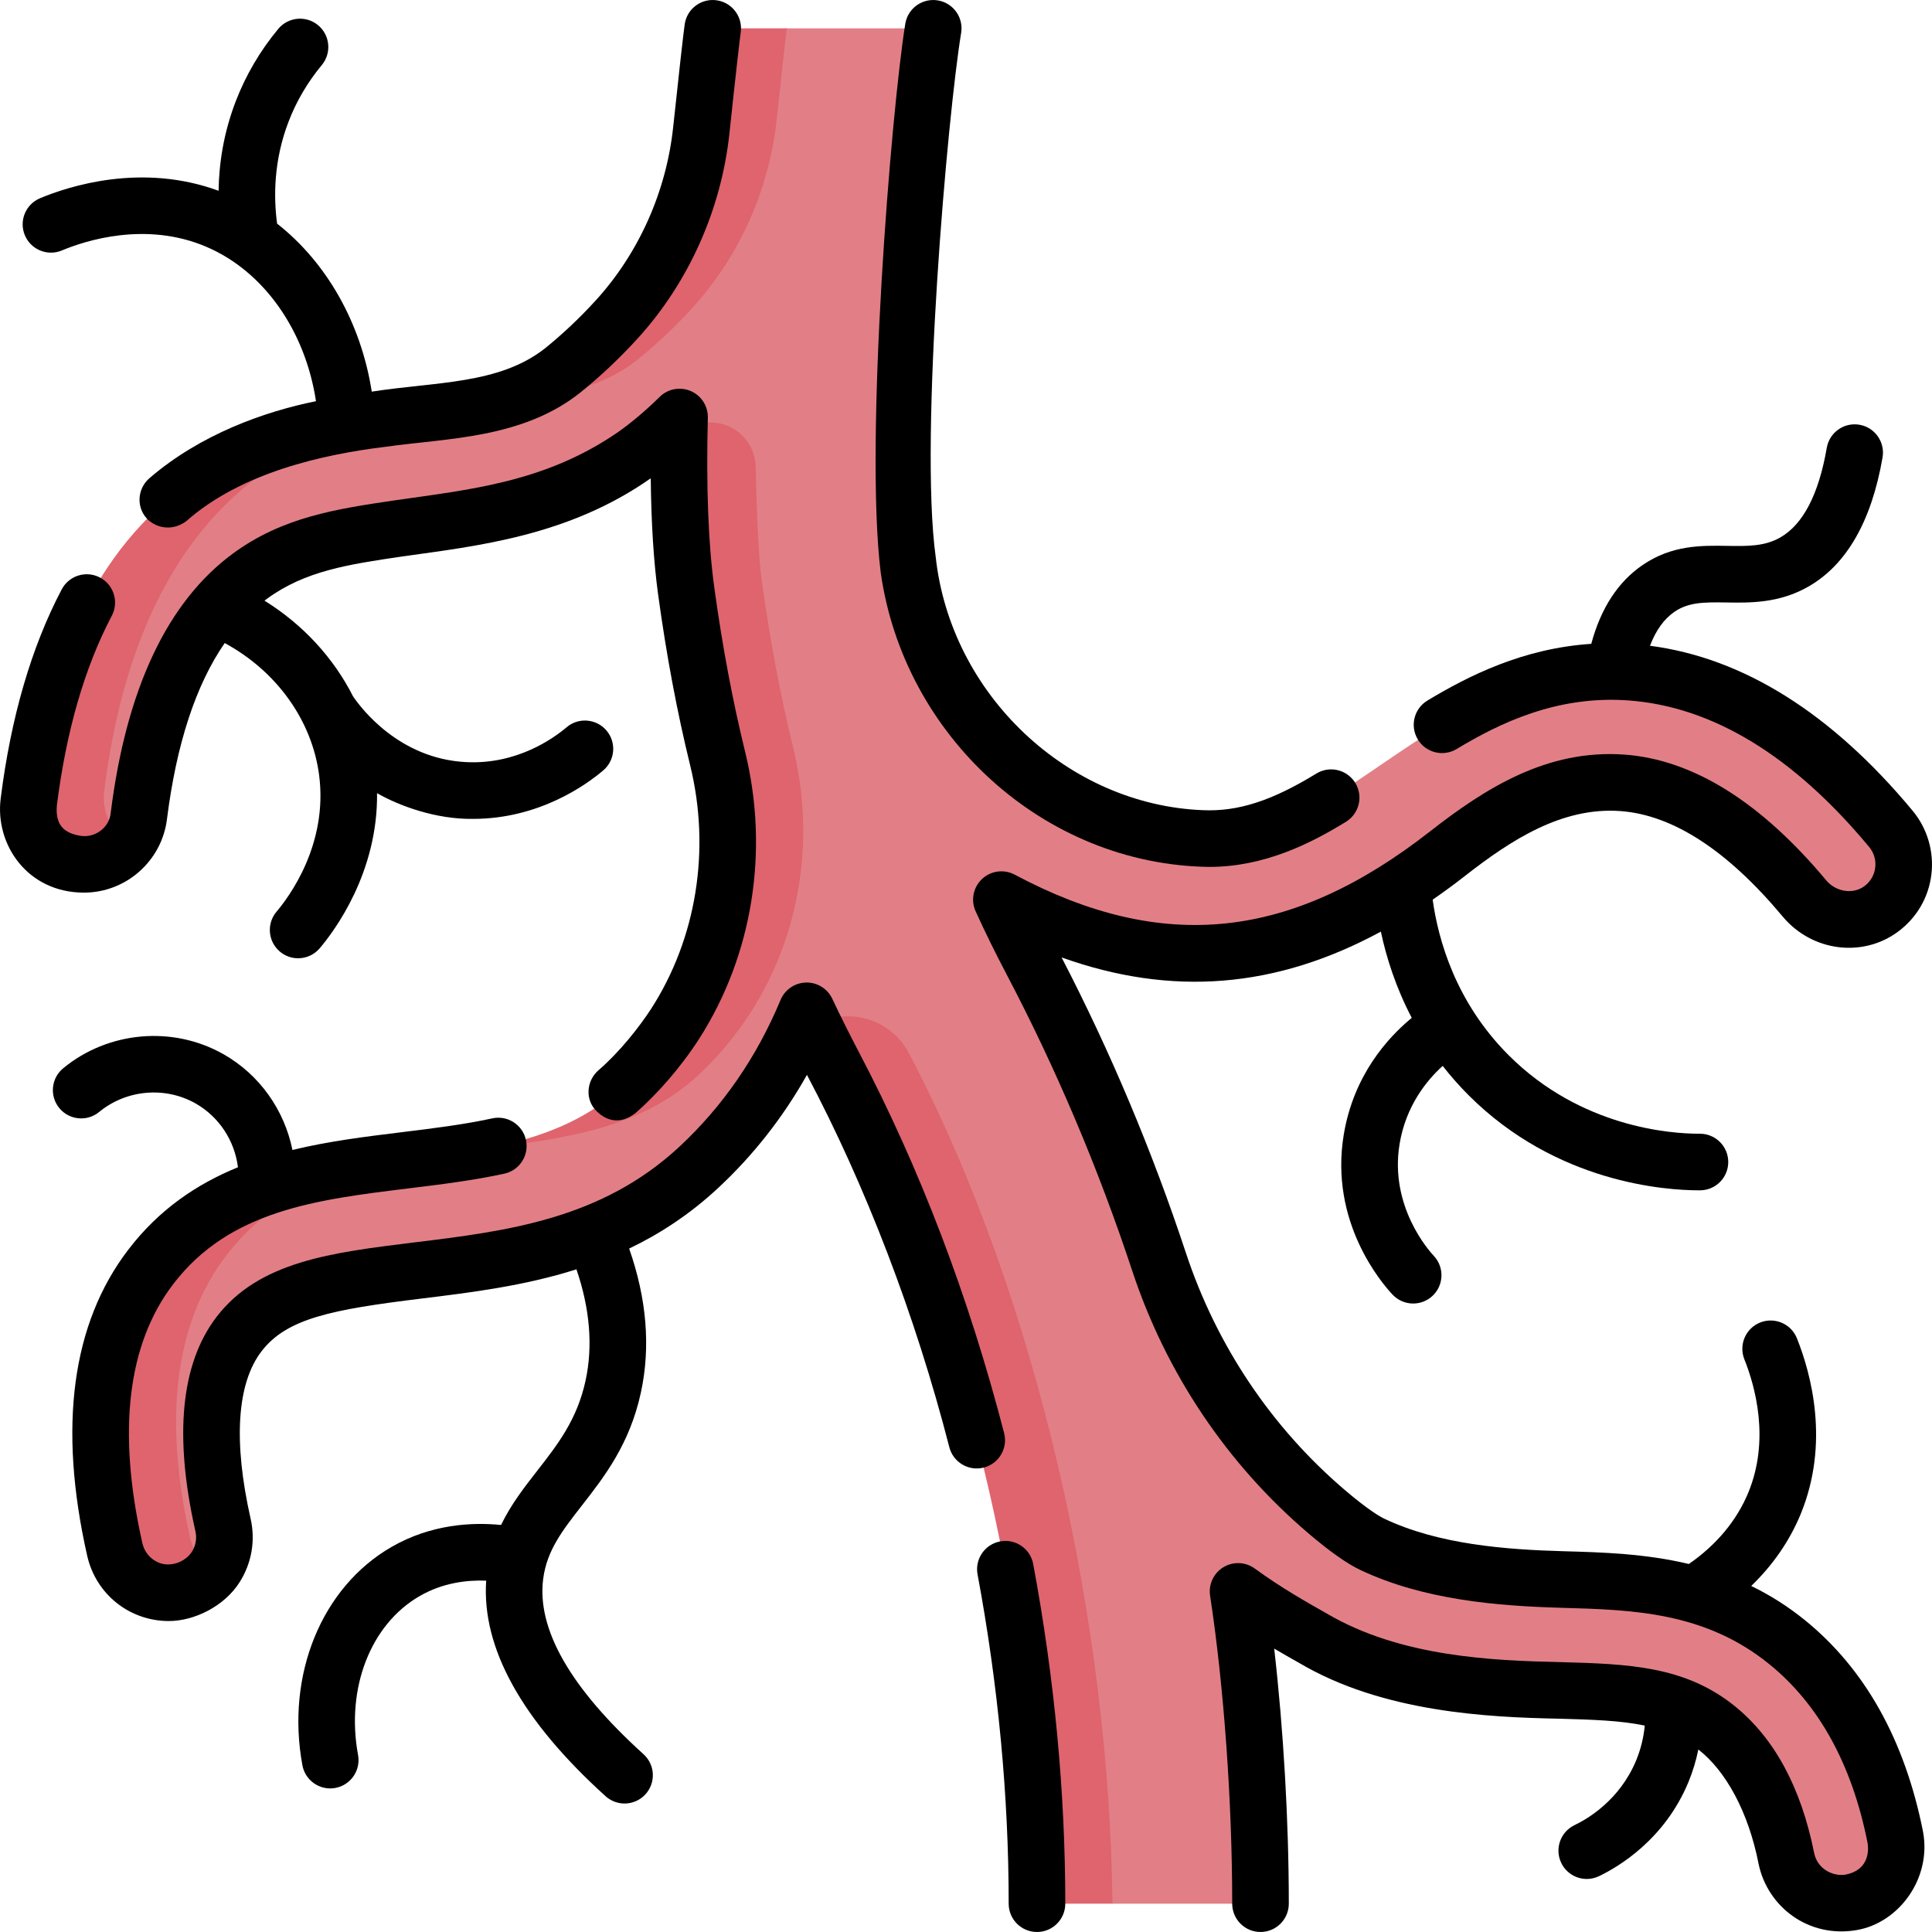 <svg id="Capa_1" enable-background="new 0 0 512.005 512.005" height="512" viewBox="0 0 512.005 512.005" width="512" xmlns="http://www.w3.org/2000/svg"><g><g><path d="m279.829 502.152c-1.65 0-2.98-1.329-2.991-2.978-.491-73.416-19.289-150.797-54.085-217.021-1.816-3.456-5.193-7.338-6.878-10.798-.319-.656-1.742-.66-1.742-.66-.814-.104-1.686.286-2.084 1.159-5.978 13.099-14.583 26.09-26.901 37.539-22.537 20.947-50.066 24.322-74.354 27.299-23.648 2.899-38.592 5.266-47.484 16.91-7.999 10.474-9.414 27.485-4.206 50.56 1.009 4.473-.138 8.929-2.756 12.282 0 0-5.08 2.748-8.528 3.526-1.089.245-2.178.364-3.249.364-6.722 0-8.958-3.861-10.5-10.691-7.212-31.962-5.699-54.625 7.83-72.34 13.371-17.51 30.46-24.231 50.08-27.314 4.243-.667 12.622-2.154 12.622-2.154.871-.108 1.742-.214 2.611-.321 8.188-1.004 16.205-1.986 23.849-3.59 0 0 13.288-2.454 19.21-5.186 5.445-2.511 12.424-5.114 17.074-9.436 5.501-5.113 11.249-10.2 14.979-16 13.352-20.762 18.122-49.895 12.255-73.872-3.437-14.045-6.184-28.046-8.34-43.745-1.642-11.946-5.268-25.999-5.027-41.032.018-1.102-2.032-1.262-2.965-1.393-.538-.076-1.112.067-1.583.493-2.85 2.578-5.781 4.948-8.763 7.034-21.035 14.711-44.205 16.571-62.373 19.262-14.835 2.197-27.647 4.094-39.324 12.666-15.658 11.494-25.55 32.851-29.404 63.479-.935 7.431-7.268 12.865-14.571 12.865-.612 0-1.23-.038-1.853-.116-8.058-1.013-13.768-8.364-12.754-16.418 4.901-38.951 18.755-67.046 41.175-83.504 17.558-12.889 36.081-15.632 52.423-18.051 9.865-1.461 20.264-1.83 29.934-4.264 0 0 9.39-1.699 13.213-3.796 2.002-1.098 4.401-1.732 6.255-3.223 5.239-4.213 11.319-8.244 15.574-12.894 12.738-13.918 20.354-33.578 22.34-52.34 1.157-10.928 1.958-18.419 2.468-22.723.179-1.51 1.458-2.646 2.979-2.646l14.511-1.577h35.325c1.825 0 3.229 1.608 2.97 3.415-3.653 25.548-10.641 105.747-6.252 137.698.091.662.183 1.321.276 1.977 5.259 36.997 34.358 66.474 71.442 71.081 2.038.253 4.102.431 6.188.525 18.487.828 33.112-9.717 48.609-20.259 17.74-12.068 37.845-25.744 64.983-23.8 24.41 1.751 47.651 15.723 69.079 41.529 5.356 6.45 4.263 16.122-2.553 21.192-6.336 4.713-15.304 3.295-20.365-2.766-16.017-19.18-32.254-29.486-48.264-30.634-16.95-1.217-31.305 7.033-46.334 18.781-34.715 27.135-70.27 35.572-113.089 14.786-1.7-.825-3.479.971-2.663 2.675 1.872 3.908 3.716 7.539 5.498 10.93 13.451 25.6 24.751 52.34 33.817 79.766 8.509 25.742 23.875 48.757 44.528 66.321 4.728 4.021 8.952 7.112 11.961 8.54 15.682 7.439 34.352 8.885 50.521 9.338 18.906.53 40.335 1.131 59.399 16.574 14.559 11.793 24.211 29.175 28.69 51.665 1.586 7.961-3.585 15.7-11.55 17.285-.969.193-1.935.286-2.886.286-6.871 0-13.013-4.838-14.405-11.831-3.104-15.58-9.282-27.209-18.363-34.565-11.329-9.176-24.736-9.552-41.709-10.029-18.118-.508-42.573-1.084-64.029-13.054-4.734-2.682-10.84-6.048-17.449-10.536-1.431-.972-3.338.212-3.097 1.926 3.351 23.867 5.126 51.465 5.265 75.177.01 1.661-1.34 3.008-3.001 3.008h-36.221z" fill="#e27f86"/><g fill="#df646e"><path d="m104.878 307.803c-17.08 3.35-33.16 9.53-44.94 24.96-13.53 17.72-16.73 42.9-9.52 74.87.84 3.72 3.031 6.8 5.931 8.81-2.02 2.58-4.901 4.51-8.351 5.29-1.09.25-2.18.36-3.25.36-6.72 0-12.79-4.63-14.33-11.46-7.21-31.97-4.01-57.15 9.52-74.87 16.32-21.379 40.88-24.989 64.94-27.96z"/><path d="m108.078 110.094c-12.77 2.41-26.29 6.39-39.28 15.93-22.42 16.45-36.27 44.55-41.17 83.5-.71 5.6 1.84 10.86 6.17 13.88-2.71 3.48-6.95 5.65-11.57 5.65-.61 0-1.23-.03-1.85-.11-8.06-1.02-13.77-8.37-12.75-16.42 4.9-38.95 18.75-67.05 41.17-83.5 17.56-12.89 36.08-15.64 52.42-18.06 2.26-.331 4.56-.611 6.86-.87z"/><path d="m208.498 7.503c-.52 4.44-1.51 13.26-2.63 23.9-1.99 18.76-9.82 36.47-22.56 50.4-4.26 4.64-9.03 9.22-14.27 13.43-10.93 8.8-24.7 10.11-38.23 11.56 6.53-1.61 12.74-4.14 18.23-8.56 5.24-4.21 10.02-8.79 14.27-13.44 12.74-13.92 20.57-31.62 22.56-50.39 1.16-10.92 2.17-19.95 2.68-24.25.18-1.51 1.46-2.65 2.98-2.65h16.97z"/><path d="m240.908 279.163c-.018-.035-.037-.069-.055-.105-3.574-6.796-11.025-10.629-18.627-9.547l-8.237 1.169c.67.03 1.329.403 1.669 1.113 1.68 3.46 3.43 6.92 5.25 10.37 1.98 3.76 3.9 7.57 5.77 11.41l.003-.01v.009c31.075 63.857 47.657 138.711 48.128 207.951.01 1.65 1.34 2.98 2.99 2.98h17.02c-.771-73.249-19.392-159.629-53.911-225.34z"/><path d="m210.197 198.123c-3.43-14.05-6.18-28.75-8.34-44.45-.933-6.801-1.383-19.93-1.597-29.979-.153-7.163-6.513-12.592-13.612-11.627l-8.658 1.173c1.04 0 2.017.834 1.997 2.044-.13 7.839-.06 15.508.27 22.747 0 0-.001.003-.001.003.299 6.643.815 12.923 1.602 18.64 2.16 15.7 4.91 30.4 8.34 44.45 5.87 23.97 2.04 49.49-11.31 70.25-3.73 5.8-8.26 11.38-13.76 16.49-10.08 9.36-22.25 13.72-35.5 16.35 20.88-2.57 40.51-5.42 55.5-19.35 5.5-5.11 10.03-10.69 13.76-16.49 13.35-20.761 17.18-46.28 11.309-70.251z"/></g></g><g><path d="m16.403 66.373c6.142-2.569 22.152-7.808 38.178-1.014 15.308 6.491 26.305 22.183 29.159 40.96-13.608 2.737-30.597 8.762-44.085 20.364-3.164 2.673-3.606 7.442-.89 10.569 2.061 2.373 6.46 3.876 10.569.889 14.567-12.915 36.278-17.74 52.986-19.753 16.119-2.293 36.008-2.102 51.418-14.308 5.244-4.218 10.327-9.003 15.106-14.226 13.632-14.896 22.325-34.306 24.479-54.653 1.608-15.188 2.798-25.423 2.957-26.5.66-4.073-2.098-7.917-6.172-8.596-4.091-.684-7.95 2.081-8.63 6.167-.254 1.527-1.718 14.562-3.071 27.349-1.819 17.183-9.146 33.557-20.629 46.105-4.267 4.661-8.789 8.922-13.441 12.664-12.194 9.52-28.906 8.763-45.818 11.397-2.845-18.215-11.959-34.222-25.085-44.524-.944-7.049-.924-16.767 3.07-27.107 2.078-5.38 5.031-10.398 8.776-14.915 2.645-3.188 2.204-7.917-.984-10.561s-7.917-2.204-10.561.985c-4.784 5.768-8.56 12.189-11.224 19.084-3.295 8.527-4.476 16.693-4.58 23.815-20.375-7.508-39.737-1.203-47.319 1.969-3.821 1.599-5.623 5.992-4.024 9.813 1.6 3.824 5.995 5.624 9.815 4.027z"/><path d="m233.391 151.649c6.075 43.317 43.156 77.511 87.04 78.094 14.802 0 27.093-6.331 36.26-11.954 3.53-2.166 4.637-6.784 2.471-10.314-2.165-3.53-6.782-4.638-10.314-2.472-11.768 7.218-20.753 10.118-30.065 9.703-35.734-1.4-66.811-30.555-70.811-67.11-4.395-31.987 3.224-117.624 6.742-138.867.677-4.086-2.088-7.948-6.174-8.625-4.085-.671-7.948 2.088-8.625 6.174-3.756 23.369-10.831 110.467-6.524 145.371z"/><path d="m429.398 214.942c13.9.997 28.383 10.404 43.044 27.961 7.725 9.247 21.161 10.995 30.599 3.975 4.949-3.681 8.077-9.073 8.809-15.182.721-6.023-1.088-12.153-4.962-16.819-21.435-25.814-44.833-40.507-69.618-43.741 1.558-4.091 3.723-7.107 6.48-8.997 3.669-2.514 7.617-2.577 13.768-2.476 6.214.104 13.96.234 21.715-4.199 10.126-5.789 16.743-17.307 19.668-34.234.705-4.082-2.032-7.962-6.114-8.667-4.08-.707-7.961 2.033-8.667 6.114-2.126 12.308-6.275 20.303-12.331 23.766-4.18 2.388-8.739 2.309-14.02 2.224-6.891-.116-14.699-.247-22.499 5.102-6.499 4.455-11.041 11.461-13.562 20.859-18.082 1.19-32.482 8.439-43.42 15.027-3.549 2.137-4.692 6.746-2.556 10.294 2.138 3.548 6.747 4.691 10.294 2.555 11.151-6.716 26.391-14.256 45.478-12.883 22.294 1.599 43.774 14.667 63.845 38.839 1.275 1.535 1.847 3.472 1.609 5.454-.237 1.979-1.256 3.73-2.868 4.93-3.003 2.235-7.551 1.536-10.132-1.555-17.372-20.802-35.366-32.009-53.484-33.309-20.489-1.467-36.854 8.913-51.49 20.353-36.882 28.831-70.829 32.369-110.073 11.463-2.835-1.511-6.318-1.047-8.66 1.152s-3.023 5.646-1.694 8.57c2.456 5.404 5.123 10.835 8.153 16.603 13.137 25.002 24.353 51.458 33.336 78.631 8.99 27.2 25.171 51.295 46.79 69.68 5.555 4.725 10.132 7.955 13.604 9.604 16.896 8.014 36.539 9.582 53.526 10.059 18.582.521 37.797 1.06 54.889 14.904 13.161 10.661 21.928 26.576 26.056 47.303.561 3.23-.416 7.384-5.659 8.464-3.047.628-7.514-1.129-8.472-5.656-3.455-17.342-10.519-30.439-20.997-38.928-13.302-10.774-28.557-11.202-46.221-11.697-17.792-.402-42.349-1.307-61.988-12.9-5.36-3.027-12.031-6.794-19.053-11.904-2.447-1.78-5.723-1.917-8.311-.344-2.585 1.573-3.973 4.545-3.518 7.537 3.669 24.098 5.858 54.613 5.858 81.628 0 4.142 3.357 7.5 7.5 7.5s7.5-3.358 7.5-7.5c0-21.94-1.411-46.156-3.871-67.596 2.379 1.402 4.578 2.644 6.519 3.739 22.192 13.168 50.144 14.466 68.943 14.833 8.795.247 16.255.466 22.743 1.826-.303 3.197-1.066 6.301-2.299 9.271-4.36 10.494-12.856 15.461-16.308 17.11-3.737 1.786-5.319 6.263-3.534 10 1.287 2.694 3.974 4.269 6.772 4.269 1.084 0 2.186-.236 3.229-.735 5.009-2.393 17.344-9.608 23.692-24.89 1.173-2.823 2.043-5.726 2.645-8.687 7.274 5.64 13.289 16.547 15.987 30.397 2.348 11.188 13.126 19.73 26.111 17.437 11.051-1.952 19.779-13.646 17.441-26.106-4.831-24.253-15.37-43.104-31.325-56.029-4.627-3.747-9.385-6.702-14.198-9.038 5.717-5.502 10.156-11.916 13.079-18.986 7.816-18.914 2.749-37.344-.967-46.647-1.536-3.847-5.899-5.718-9.747-4.183-3.847 1.537-5.719 5.9-4.183 9.747 2.872 7.189 6.825 21.341 1.033 35.353-3.054 7.391-8.47 13.871-15.737 18.89-11.64-2.773-23.071-3.095-33.191-3.378-15.427-.433-33.136-1.795-47.517-8.617-1.037-.492-4.118-2.206-10.316-7.478-19.523-16.603-34.139-38.375-42.266-62.961-8.931-27.016-20.011-53.349-32.948-78.312 29.213 10.44 56.818 8.215 84.61-6.837 1.441 6.78 3.927 14.716 8.188 22.854-6.407 5.27-15.425 15.24-18.026 30.981-3.827 23.157 10.104 39.35 12.936 42.361 1.477 1.569 3.469 2.362 5.465 2.362 1.843 0 3.689-.675 5.137-2.037 3.018-2.837 3.163-7.584.326-10.602-1.216-1.292-11.797-13.104-9.064-29.639 1.664-10.073 7.146-16.819 11.426-20.695 2.055 2.635 4.334 5.239 6.872 7.776 23.283 23.279 52.24 25.197 61.045 25.197h.295c4.143-.021 7.483-3.395 7.463-7.537-.021-4.13-3.374-7.463-7.499-7.463-.091.001-.185 0-.282 0-7.276 0-31.193-1.585-50.416-20.804-14.024-14.021-18.655-30.544-20.137-41.221 2.843-1.964 5.69-4.047 8.545-6.278 12.27-9.589 25.742-18.312 41.177-17.207z"/><path d="m265.067 408.492c-4.072.758-6.759 4.674-6 8.746 5.472 29.381 8.246 58.741 8.246 87.265 0 4.142 3.357 7.5 7.5 7.5s7.5-3.358 7.5-7.5c0-29.443-2.859-59.727-8.5-90.011-.759-4.073-4.682-6.76-8.746-6z"/><path d="m266.103 379.784c-9.369-36.226-22.343-70.243-38.56-101.107-2.42-4.605-4.769-9.315-6.981-13.998-1.267-2.681-3.99-4.368-6.956-4.294-2.964.069-5.608 1.877-6.749 4.614-6.303 15.132-15.325 28.22-26.815 38.899-20.756 19.292-45.871 22.371-70.161 25.348-22.146 2.715-41.272 5.06-52.531 19.802-9.409 12.322-11.281 31.42-5.562 56.764.424 1.875.094 3.805-.937 5.427-.887 1.395-2.967 3.233-6.105 3.358-3.325.132-6.278-2.363-7.013-5.618-6.701-29.694-3.955-52.796 8.163-68.663 14.938-19.562 37.91-22.378 62.255-25.362 8.47-1.039 17.228-2.112 25.5-3.915 4.048-.882 6.613-4.878 5.731-8.925-.882-4.046-4.871-6.612-8.925-5.731-7.594 1.655-15.627 2.64-24.154 3.686-9.363 1.148-19.191 2.354-28.809 4.688-2.122-10.564-8.702-19.955-18.288-25.387-13.431-7.608-30.495-6.109-42.461 3.732-3.199 2.631-3.66 7.357-1.029 10.557 2.632 3.199 7.358 3.659 10.557 1.029 7.208-5.927 17.472-6.838 25.539-2.268 6.251 3.541 10.373 9.896 11.248 16.919-10.821 4.411-20.88 11.126-29.086 21.873-14.94 19.562-18.599 46.838-10.873 81.07 2.302 10.196 11.203 17.315 21.646 17.315 6.723 0 14.729-3.901 18.783-10.342 3.16-5.02 4.195-10.96 2.891-16.745-4.63-20.515-3.644-35.853 2.852-44.358 6.694-8.767 18.639-11.101 42.436-14.018 13.141-1.611 27.188-3.34 41.053-7.75 3.575 10.454 4.397 20.348 2.419 29.482-2.238 10.335-7.365 16.913-12.794 23.875-3.466 4.446-6.996 8.99-9.604 14.395-7.777-.77-18.558-.201-29.013 5.816-18.553 10.677-28.051 33.929-23.634 57.861.666 3.614 3.819 6.141 7.366 6.141.452 0 .91-.041 1.37-.126 4.073-.751 6.766-4.663 6.014-8.736-3.265-17.693 3.312-34.627 16.366-42.139 6.066-3.492 12.438-4.258 17.592-4.062-1.226 17.805 9.399 37.008 31.636 57.124 1.436 1.298 3.235 1.938 5.029 1.938 2.045 0 4.084-.832 5.563-2.469 2.779-3.072 2.542-7.814-.53-10.593-19.376-17.527-28.323-33.163-26.594-46.471.98-7.542 5.079-12.8 10.269-19.456 5.935-7.613 12.661-16.241 15.624-29.924 2.609-12.051 1.552-24.857-3.112-38.154 8.115-3.889 16.035-9.037 23.528-16.001 9.343-8.685 17.241-18.744 23.593-30.031 15.526 29.331 28.705 63.589 37.734 98.685 1.036 4.009 5.125 6.417 9.139 5.383 4.008-1.036 6.417-5.127 5.38-9.138z"/><path d="m22.231 236.558c11.154 0 20.618-8.353 22.013-19.429 2.518-20.009 7.656-35.63 15.307-46.713 13.7 7.432 23.118 20.42 25.02 35.007 2.399 18.4-8.028 32.343-11.282 36.179-2.679 3.159-2.291 7.892.868 10.571 1.41 1.196 3.134 1.781 4.848 1.781 2.127 0 4.24-.899 5.724-2.648 3.861-4.552 15.438-20.005 15.193-41.105 5.811 3.333 15.545 6.947 25.409 6.815 17.416 0 29.845-8.873 34.526-12.839 3.161-2.678 3.553-7.41.875-10.571-2.677-3.16-7.41-3.552-10.57-.875-3.556 3.013-13.276 9.956-26.757 9.233-17.568-.927-27.608-14.128-29.834-17.401-5.181-10.232-13.295-19.056-23.467-25.374.183-.139.357-.295.542-.431 10.177-7.472 21.565-9.158 35.984-11.293 19.745-2.77 43.97-5.359 65.823-20.711.127 11.938.787 22.302 1.974 30.939 2.215 16.122 4.992 30.91 8.49 45.208 5.446 22.255 1.678 45.734-10.338 64.417-3.223 4.941-8.349 11.455-13.952 16.294-3.141 2.701-3.624 7.552-.796 10.577 2.43 2.599 6.257 4.193 10.577.795 5.441-4.713 11.846-11.886 16.787-19.553 14.231-22.127 18.711-49.863 12.292-76.097-3.374-13.791-6.057-28.08-8.2-43.685-1.592-11.586-2.164-26.706-1.701-44.94.077-3.056-1.708-5.854-4.513-7.07-2.803-1.217-6.066-.609-8.245 1.534-3.768 3.707-7.544 6.891-11.224 9.464-19.314 13.248-39.204 15.104-59.172 17.989-15.164 2.245-29.487 4.366-42.664 14.039-17.382 12.76-28.285 35.836-32.407 68.588-.266 3.992-4.127 6.889-8.046 6.245-3.911-.643-6.726-2.45-6.25-8.04 2.483-19.732 7.383-36.646 14.562-50.274 1.931-3.665.524-8.201-3.141-10.131-3.664-1.931-8.201-.524-10.131 3.14-8.021 15.231-13.463 33.867-16.173 55.394-1.567 12.19 7.073 24.971 22.049 24.971z"/></g></g></svg>